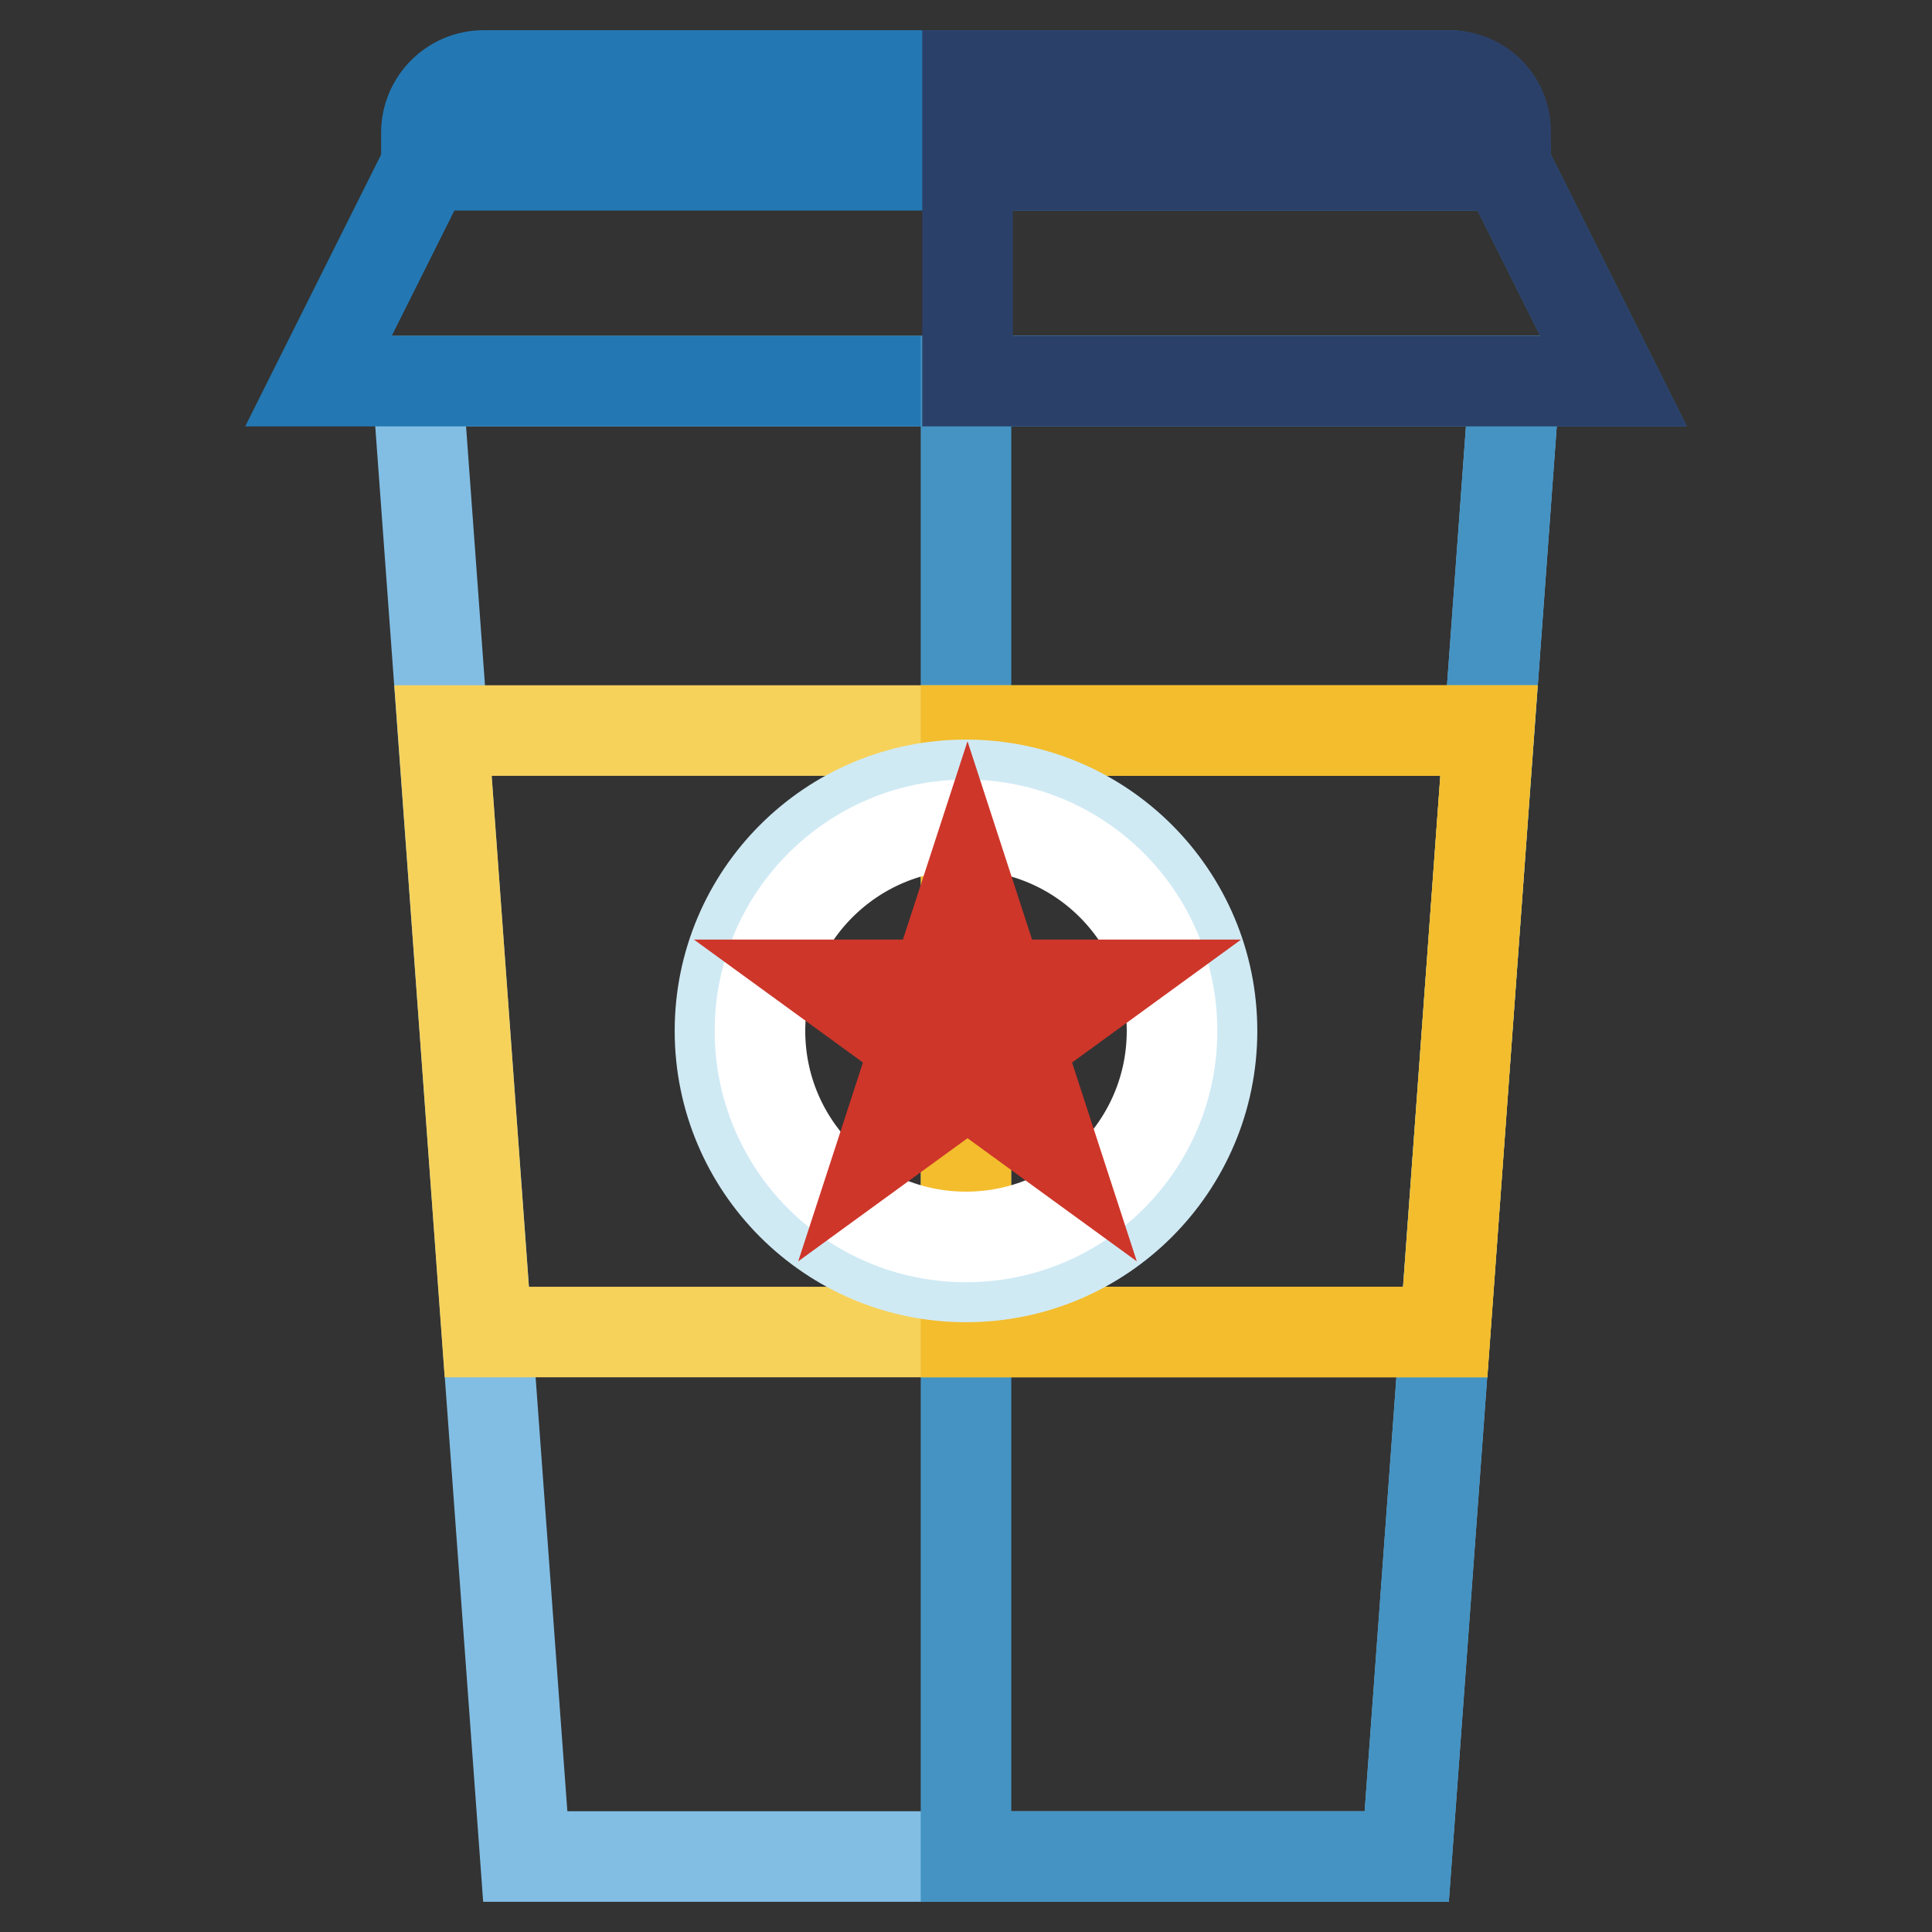 <?xml version="1.0" encoding="utf-8"?>
<!-- Svg Vector Icons : http://www.onlinewebfonts.com/icon -->
<!DOCTYPE svg PUBLIC "-//W3C//DTD SVG 1.1//EN" "http://www.w3.org/Graphics/SVG/1.1/DTD/svg11.dtd">
<svg version="1.1" xmlns="http://www.w3.org/2000/svg" xmlns:xlink="http://www.w3.org/1999/xlink" x="0px" y="0px" viewBox="0 0 256 256" enable-background="new 0 0 256 256" xml:space="preserve">
<rect x="0" y="0" width="256" height="256" fill="#333333" stroke="none"/>
<g> <path stroke-width="12" fill-opacity="0" stroke="#82bee4"  d="M186.4,246H69.6L55.3,50.5h145.4L186.4,246z"/> <path stroke-width="12" fill-opacity="0" stroke="#2378b3"  d="M213.8,50.5H42.2l14.3-28.6h143L213.8,50.5z M199.5,21.9h-143v-4.3c0-4.2,3.4-7.6,7.6-7.6h127.7 c4.2,0,7.6,3.4,7.6,7.6L199.5,21.9L199.5,21.9z"/> <path stroke-width="12" fill-opacity="0" stroke="#4493c3"  d="M128,50.5V246h58.4l14.3-195.5H128z"/> <path stroke-width="12" fill-opacity="0" stroke="#f7d25b"  d="M191.5,176.5l5.8-79.7H58.7l5.8,79.7H191.5z"/> <path stroke-width="12" fill-opacity="0" stroke="#f3bd2d"  d="M128,96.8v79.7h63.5l5.8-79.7H128z"/> <path stroke-width="12" fill-opacity="0" stroke="#d0eaf4"  d="M95.4,136.6c0,18,14.6,32.6,32.6,32.6s32.6-14.6,32.6-32.6l0,0c0-18-14.6-32.6-32.6-32.6 S95.4,118.6,95.4,136.6z"/> <path stroke-width="12" fill-opacity="0" stroke="#ffffff"  d="M100.7,136.6c0,15.1,12.2,27.3,27.3,27.3c15.1,0,27.3-12.2,27.3-27.3c0,0,0,0,0,0 c0-15.1-12.2-27.3-27.3-27.3C112.9,109.3,100.7,121.6,100.7,136.6z"/> <path stroke-width="12" fill-opacity="0" stroke="#ce362a"  d="M128.2,117.6l4.2,12.9H146l-11,8l4.2,12.9l-11-8l-11,8l4.2-12.9l-11-8H124L128.2,117.6z"/> <path stroke-width="12" fill-opacity="0" stroke="#2b4069"  d="M128.2,10v11.9h71.3v-4.5c0-4.1-3.3-7.4-7.5-7.4L128.2,10L128.2,10z M128.2,50.5h85.6l-14.3-28.6h-71.3 V50.5z"/></g>
</svg>